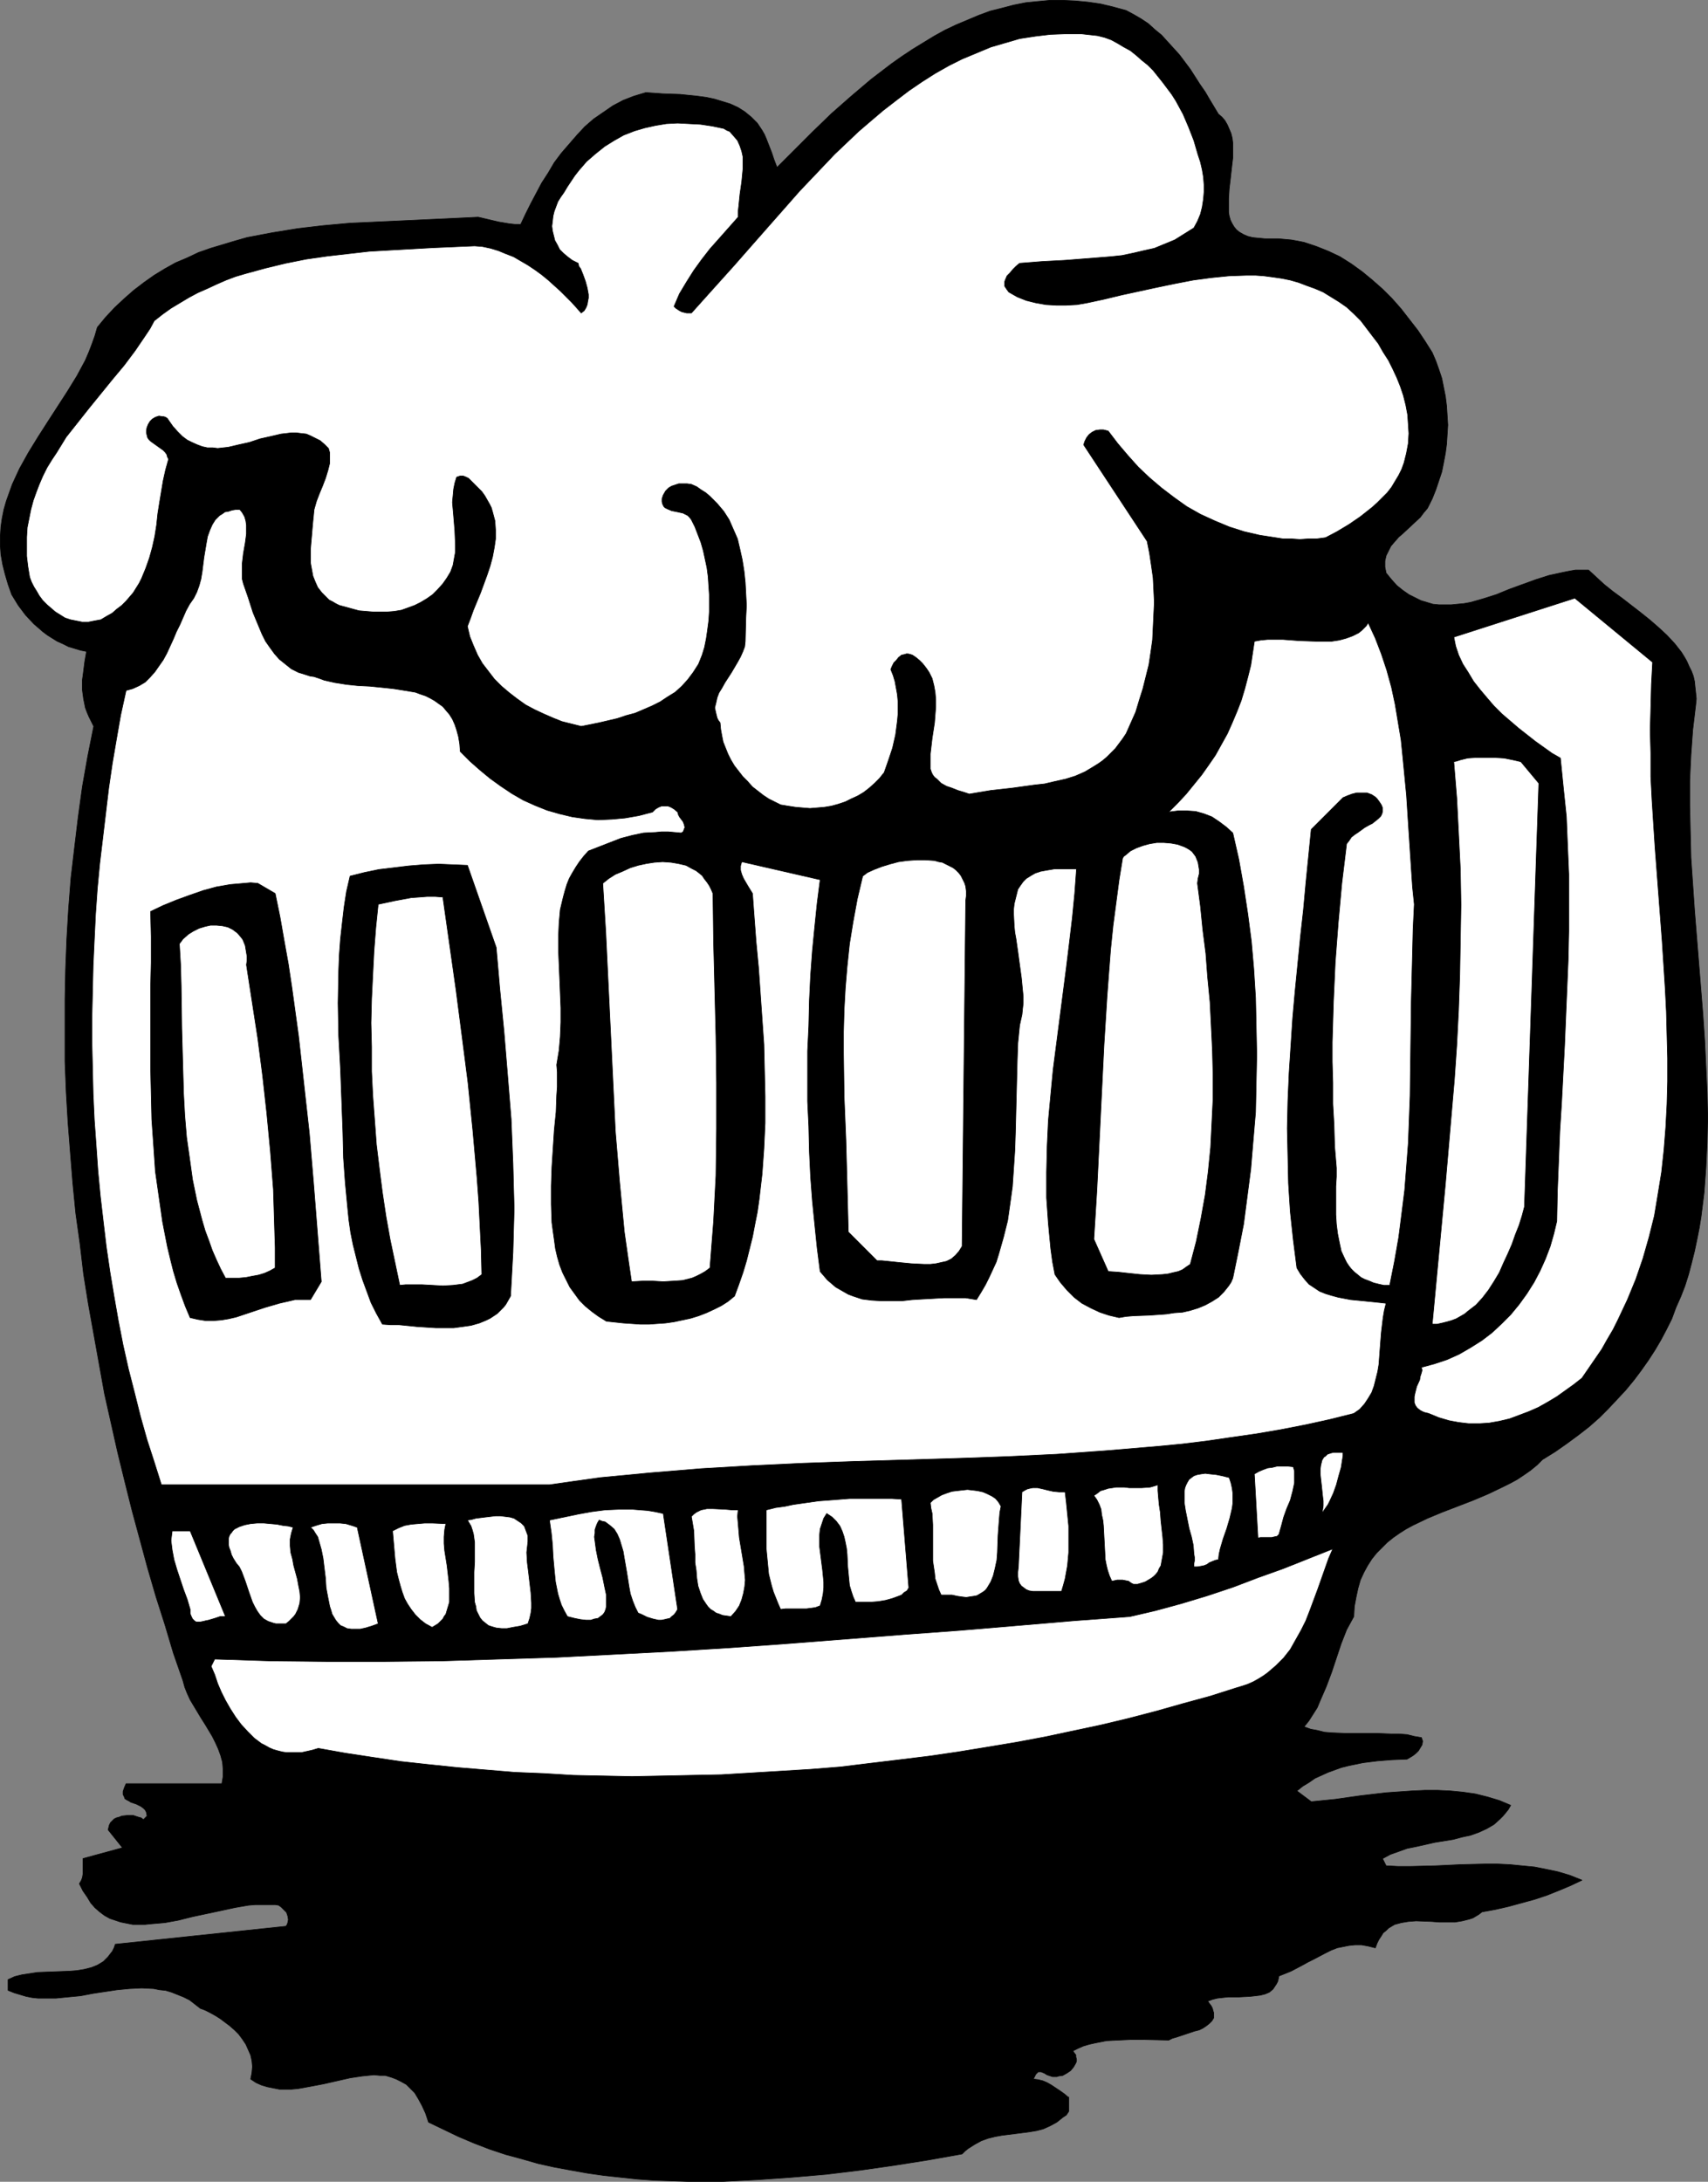 <?xml version="1.0" encoding="UTF-8" standalone="no"?>
<svg
   version="1.0"
   width="121.929mm"
   height="155.711mm"
   id="svg27"
   sodipodi:docname="Beer Mug 36.wmf"
   xmlns:inkscape="http://www.inkscape.org/namespaces/inkscape"
   xmlns:sodipodi="http://sodipodi.sourceforge.net/DTD/sodipodi-0.dtd"
   xmlns="http://www.w3.org/2000/svg"
   xmlns:svg="http://www.w3.org/2000/svg">
  <rect width="100%" height="100%" fill="#808080" stroke="none"/>
  <sodipodi:namedview
     id="namedview27"
     pagecolor="#ffffff"
     bordercolor="#000000"
     borderopacity="0.25"
     inkscape:showpageshadow="2"
     inkscape:pageopacity="0.0"
     inkscape:pagecheckerboard="0"
     inkscape:deskcolor="#d1d1d1"
     inkscape:document-units="mm" />
  <defs
     id="defs1">
    <pattern
       id="WMFhbasepattern"
       patternUnits="userSpaceOnUse"
       width="6"
       height="6"
       x="0"
       y="0" />
  </defs>
  <path
     style="fill:#000000;fill-opacity:1;fill-rule:evenodd;stroke:#000000;stroke-width:0.162px;stroke-linecap:round;stroke-linejoin:round;stroke-miterlimit:4;stroke-dasharray:none;stroke-opacity:1"
     d="m 328.741,30.783 0.97,0.808 0.808,0.97 0.646,1.131 0.485,1.131 0.485,1.131 0.323,1.293 0.162,1.293 v 1.293 2.747 l -0.323,2.747 -0.323,2.909 -0.323,2.747 -0.162,2.585 v 2.424 1.293 l 0.162,0.97 0.323,1.131 0.485,0.97 0.485,0.808 0.646,0.808 0.808,0.646 1.131,0.646 1.131,0.485 1.293,0.323 1.616,0.162 1.777,0.162 h 1.777 1.777 l 1.777,0.162 1.777,0.162 1.777,0.323 1.616,0.323 3.393,1.131 3.232,1.293 3.07,1.454 3.07,1.939 2.909,2.101 2.747,2.262 2.747,2.424 2.585,2.585 2.424,2.747 2.262,2.909 2.262,2.909 1.939,2.909 1.939,3.07 0.969,2.262 0.808,2.262 0.808,2.424 0.485,2.424 0.485,2.424 0.323,2.585 0.162,2.585 0.162,2.585 -0.162,2.585 -0.162,2.585 -0.323,2.424 -0.485,2.585 -0.485,2.424 -0.808,2.424 -0.808,2.424 -0.969,2.424 -0.646,1.293 -0.646,1.293 -0.97,1.131 -0.97,1.293 -2.262,2.101 -2.424,2.262 -1.131,0.97 -1.131,1.293 -0.969,1.131 -0.646,1.293 -0.646,1.293 -0.323,1.454 v 1.616 l 0.162,0.808 0.162,0.808 1.454,1.778 1.454,1.616 1.616,1.293 1.616,1.131 1.616,0.808 1.616,0.808 1.616,0.485 1.616,0.485 1.616,0.162 h 1.616 1.777 l 1.616,-0.162 1.777,-0.162 1.777,-0.323 3.393,-0.97 3.555,-1.131 3.555,-1.454 7.11,-2.585 3.555,-1.131 3.716,-0.808 1.616,-0.323 1.777,-0.323 h 1.939 1.616 l 2.101,1.939 2.101,1.939 2.424,1.939 2.424,1.778 5.009,3.878 2.424,1.939 2.424,2.101 2.262,2.101 2.101,2.262 1.777,2.262 0.808,1.293 0.646,1.131 0.646,1.454 0.646,1.293 0.485,1.293 0.323,1.454 0.162,1.616 0.162,1.454 0.162,1.616 -0.162,1.616 -0.808,6.787 -0.485,6.787 -0.323,6.787 v 6.948 l 0.162,6.948 0.162,6.948 0.485,7.11 0.485,7.11 1.131,14.058 1.131,14.058 0.485,7.11 0.323,6.948 0.323,6.948 0.162,6.787 -0.162,6.787 -0.323,6.787 -0.485,6.625 -0.808,6.464 -0.485,3.07 -0.646,3.232 -0.646,3.07 -0.808,3.232 -0.808,3.07 -0.97,3.07 -1.131,2.909 -1.293,2.909 -1.131,3.07 -1.454,2.909 -1.454,2.747 -1.616,2.747 -1.777,2.747 -1.939,2.747 -1.939,2.585 -2.262,2.747 -2.262,2.424 -2.424,2.585 -2.424,2.424 -2.747,2.424 -2.908,2.262 -3.07,2.262 -3.232,2.262 -3.393,2.101 -1.454,1.454 -1.777,1.454 -1.616,1.131 -1.939,1.293 -1.777,0.97 -1.939,0.97 -4.04,1.939 -4.201,1.778 -4.201,1.616 -4.201,1.616 -3.878,1.616 -4.04,1.939 -1.777,0.97 -1.777,1.131 -1.616,1.131 -1.616,1.293 -1.454,1.454 -1.454,1.454 -1.293,1.616 -1.131,1.778 -0.97,1.778 -0.97,2.101 -0.646,2.262 -0.485,2.262 -0.485,2.585 -0.162,2.747 -0.97,1.778 -0.97,1.778 -1.454,3.717 -2.585,7.756 -1.454,3.878 -1.616,3.717 -0.808,1.939 -1.131,1.778 -1.131,1.778 -1.293,1.616 1.777,0.646 1.777,0.323 1.939,0.485 1.939,0.162 3.878,0.162 h 8.402 l 4.04,0.162 h 1.939 l 2.101,0.162 1.939,0.485 1.939,0.323 0.162,0.485 0.162,0.485 -0.162,0.97 -0.485,0.808 -0.485,0.808 -0.646,0.646 -0.808,0.646 -0.808,0.485 -0.808,0.485 -4.04,0.162 -4.04,0.323 -3.878,0.485 -3.878,0.808 -1.939,0.485 -1.777,0.646 -1.777,0.646 -1.777,0.808 -1.777,0.808 -1.616,1.131 -1.616,0.97 -1.616,1.293 3.878,2.909 3.232,-0.323 3.232,-0.323 6.786,-0.97 6.948,-0.808 6.948,-0.485 3.555,-0.162 h 3.393 l 3.393,0.162 3.393,0.323 3.393,0.485 3.232,0.808 3.232,0.97 3.07,1.293 -0.646,1.131 -0.646,0.808 -0.808,0.97 -0.808,0.808 -1.616,1.454 -1.939,1.131 -2.101,0.97 -2.262,0.808 -2.262,0.485 -2.424,0.646 -5.009,0.808 -5.009,1.131 -2.424,0.485 -2.262,0.808 -2.262,0.808 -2.101,1.131 0.97,1.939 3.232,0.162 h 3.393 l 6.625,-0.162 6.786,-0.323 6.625,-0.162 h 3.393 l 3.393,0.162 3.232,0.323 3.393,0.323 3.232,0.646 3.07,0.646 3.232,0.97 3.232,1.293 -3.07,1.454 -3.07,1.293 -3.232,1.293 -3.393,1.131 -3.555,0.97 -3.555,0.97 -3.555,0.808 -3.555,0.646 -0.808,0.646 -0.808,0.485 -0.808,0.485 -0.97,0.323 -1.939,0.485 -1.939,0.323 h -2.101 -2.101 l -2.101,-0.162 -4.201,-0.162 -2.101,0.162 -1.939,0.323 -1.777,0.485 -0.808,0.485 -0.808,0.485 -0.646,0.646 -0.808,0.646 -0.485,0.808 -0.646,0.97 -0.485,0.97 -0.485,1.293 -1.939,-0.485 -1.777,-0.323 h -1.777 l -1.616,0.162 -1.616,0.323 -1.616,0.323 -1.616,0.646 -1.616,0.808 -3.07,1.616 -1.616,0.808 -1.454,0.808 -3.07,1.616 -1.616,0.646 -1.616,0.646 -0.162,0.808 -0.162,0.646 -0.323,0.646 -0.323,0.485 -0.646,0.97 -0.97,0.808 -1.131,0.485 -1.293,0.323 -1.293,0.162 -1.454,0.162 -3.07,0.162 h -2.908 l -1.454,0.162 -1.454,0.162 -1.293,0.323 -1.293,0.485 0.485,0.646 0.485,0.646 0.323,0.646 0.162,0.646 0.162,0.485 v 0.485 0.97 l -0.485,0.808 -0.646,0.646 -0.808,0.646 -0.97,0.646 -0.97,0.485 -1.293,0.323 -2.424,0.808 -2.424,0.808 -1.131,0.323 -0.97,0.485 -6.786,-0.162 h -3.393 l -3.393,0.162 -3.232,0.162 -3.232,0.646 -1.454,0.323 -1.616,0.485 -1.454,0.646 -1.293,0.646 0.323,0.485 0.485,0.646 v 0.485 l 0.162,0.646 v 0.485 l -0.162,0.485 -0.646,1.131 -0.808,0.97 -0.97,0.646 -1.131,0.646 -1.131,0.162 -0.485,0.162 h -0.646 -0.485 l -0.485,-0.162 -0.969,-0.323 -0.808,-0.485 -0.808,-0.323 h -0.485 -0.323 l -0.323,0.323 -0.323,0.323 -0.323,0.646 -0.323,0.646 1.293,0.162 1.293,0.323 1.131,0.485 1.131,0.646 2.424,1.616 1.131,0.808 1.131,0.97 v -0.162 3.878 l -0.646,0.97 -0.969,0.646 -1.616,1.293 -1.777,0.97 -1.777,0.808 -1.777,0.485 -1.939,0.323 -3.716,0.485 -3.878,0.485 -1.777,0.323 -1.939,0.485 -1.777,0.646 -1.777,0.97 -1.777,1.131 -0.808,0.646 -0.808,0.808 -9.049,1.616 -9.21,1.454 -9.049,1.293 -9.372,1.131 -9.372,0.808 -9.21,0.646 -9.372,0.485 h -4.686 -4.524 l -4.524,-0.162 -4.686,-0.162 -4.524,-0.323 -4.524,-0.485 -4.524,-0.485 -4.524,-0.646 -4.524,-0.808 -4.363,-0.808 -4.363,-0.97 -4.524,-1.293 -4.201,-1.131 -4.363,-1.454 -4.201,-1.616 -4.201,-1.778 -4.04,-1.939 -4.04,-1.939 -0.808,-2.424 -0.969,-2.101 -0.97,-1.778 -0.97,-1.616 -1.131,-1.131 -1.131,-1.131 -1.454,-0.808 -1.293,-0.646 -1.293,-0.485 -1.616,-0.485 h -1.454 l -1.616,-0.162 -1.616,0.162 -1.616,0.162 -3.232,0.485 -3.555,0.808 -3.555,0.808 -3.393,0.646 -3.555,0.646 -1.777,0.162 h -1.616 -1.616 l -1.616,-0.323 -1.616,-0.323 -1.616,-0.485 -1.454,-0.646 -1.454,-0.97 0.323,-1.616 0.162,-1.778 -0.162,-1.616 -0.323,-1.454 -0.646,-1.454 -0.646,-1.454 -0.969,-1.454 -0.969,-1.293 -1.131,-1.131 -1.293,-1.131 -1.293,-0.97 -1.293,-0.97 -1.293,-0.808 -1.454,-0.808 -1.293,-0.646 -1.293,-0.485 -1.454,-1.131 -1.454,-1.131 -1.616,-0.808 -1.616,-0.646 -1.616,-0.646 -1.616,-0.485 -1.616,-0.162 -1.616,-0.323 -3.232,-0.162 -3.232,0.162 -3.393,0.323 -3.232,0.485 -3.232,0.485 -3.393,0.646 -3.393,0.323 -3.232,0.323 h -3.232 -1.616 L 8.645,538.826 7.029,538.502 5.413,538.018 3.797,537.533 2.181,536.886 v 0 -2.909 l 1.777,-0.808 1.939,-0.485 2.101,-0.323 2.101,-0.323 4.201,-0.162 4.363,-0.162 2.101,-0.162 1.939,-0.323 1.939,-0.485 1.616,-0.646 1.616,-0.97 0.646,-0.646 0.646,-0.646 0.485,-0.646 0.646,-0.808 0.485,-0.97 0.323,-0.97 46.051,-4.848 0.323,-0.485 0.162,-0.485 0.162,-0.808 -0.162,-0.97 -0.323,-0.97 -0.646,-0.646 -0.808,-0.808 -0.646,-0.485 -0.969,-0.162 H 72.47 70.693 68.915 l -1.939,0.162 -3.716,0.646 -3.716,0.808 -7.594,1.616 -3.878,0.97 -3.555,0.646 -3.716,0.323 -1.616,0.162 h -1.777 -1.616 l -1.616,-0.323 -1.616,-0.323 -1.454,-0.485 -1.454,-0.485 -1.454,-0.808 -1.293,-0.97 -1.293,-1.131 -1.131,-1.293 -0.969,-1.616 -1.131,-1.616 -0.969,-1.939 0.485,-0.808 0.323,-0.808 0.162,-0.97 v -0.808 -0.97 -1.616 -0.808 l 10.664,-2.909 -3.878,-4.848 0.162,-0.646 0.162,-0.646 0.323,-0.646 0.485,-0.485 0.485,-0.485 0.646,-0.323 0.646,-0.162 0.808,-0.323 1.454,-0.162 h 1.616 l 1.454,0.485 0.646,0.162 0.646,0.485 0.969,-0.97 -0.162,-0.97 -0.323,-0.646 -0.485,-0.485 -0.646,-0.485 -1.293,-0.646 -1.454,-0.485 -0.485,-0.323 -0.646,-0.323 -0.485,-0.323 -0.162,-0.485 -0.323,-0.646 v -0.808 l 0.323,-0.97 0.485,-1.131 h 25.853 l 0.323,-1.939 v -1.939 l -0.162,-1.939 -0.485,-1.778 -0.646,-1.778 -0.808,-1.778 -0.808,-1.616 -0.969,-1.616 -0.969,-1.616 -1.131,-1.778 -1.939,-3.232 -0.969,-1.616 -0.808,-1.778 -0.646,-1.616 -0.485,-1.778 -2.585,-7.433 -2.262,-7.595 -2.424,-7.595 -2.262,-7.756 -2.101,-7.756 -2.101,-7.756 -1.939,-7.756 -1.939,-7.918 -1.777,-7.918 -1.777,-7.918 -1.454,-8.08 -1.454,-8.08 -1.454,-8.08 -1.293,-8.08 -0.969,-8.241 -1.131,-8.08 -0.808,-8.241 -0.646,-8.08 -0.646,-8.241 -0.485,-8.241 -0.323,-8.241 v -8.241 -8.241 l 0.162,-8.241 0.323,-8.241 0.485,-8.241 0.646,-8.241 0.969,-8.241 0.969,-8.08 1.131,-8.241 1.454,-8.241 1.616,-8.08 -0.646,-1.293 -0.646,-1.293 -0.485,-1.131 -0.485,-1.293 -0.485,-2.424 -0.323,-2.424 v -2.585 l 0.323,-2.424 0.323,-2.585 0.485,-2.747 -1.616,-0.323 -1.616,-0.485 -1.616,-0.485 -1.616,-0.808 -1.454,-0.646 -1.293,-0.808 -1.293,-0.808 -1.293,-0.97 -1.293,-1.131 -1.131,-0.97 -2.262,-2.424 -1.939,-2.585 -1.777,-2.909 -0.969,-2.747 -0.808,-2.747 -0.646,-2.585 -0.485,-2.747 -0.162,-2.424 v -2.424 l 0.162,-2.585 0.323,-2.262 0.485,-2.424 0.646,-2.262 0.808,-2.262 0.808,-2.262 0.969,-2.101 0.969,-2.101 2.424,-4.363 2.585,-4.201 2.585,-4.04 5.332,-8.241 2.585,-4.201 2.262,-4.201 0.969,-2.262 0.808,-2.101 0.808,-2.262 0.646,-2.262 2.262,-2.747 2.424,-2.585 2.585,-2.424 2.585,-2.262 2.747,-2.101 2.747,-1.939 2.908,-1.778 2.908,-1.616 3.07,-1.293 3.07,-1.454 3.232,-1.131 3.232,-0.97 3.232,-0.97 3.393,-0.97 3.393,-0.646 3.393,-0.646 6.948,-1.131 6.948,-0.808 7.11,-0.646 7.11,-0.323 6.948,-0.323 3.555,-0.162 3.393,-0.162 6.948,-0.323 6.625,-0.323 2.747,0.646 2.747,0.646 2.908,0.485 1.454,0.162 h 1.616 l 1.293,-2.747 1.454,-2.909 1.454,-2.747 1.454,-2.747 1.777,-2.747 1.616,-2.747 1.939,-2.585 2.101,-2.424 2.101,-2.424 2.101,-2.262 2.424,-2.101 2.585,-1.778 2.585,-1.778 2.747,-1.454 2.908,-1.131 3.232,-0.97 4.524,0.323 4.686,0.162 4.686,0.485 2.424,0.323 2.262,0.485 2.101,0.646 2.101,0.646 2.101,0.97 1.777,1.131 1.777,1.454 1.616,1.616 0.646,0.97 0.646,0.97 0.646,1.131 0.485,1.131 1.454,3.717 0.646,1.939 0.808,2.101 4.847,-4.848 4.847,-4.848 5.009,-4.848 5.332,-4.686 5.332,-4.525 5.494,-4.201 2.747,-1.939 2.908,-1.939 2.909,-1.778 2.908,-1.778 2.909,-1.616 3.07,-1.454 3.07,-1.293 3.07,-1.293 3.07,-1.131 3.232,-0.808 3.07,-0.808 3.232,-0.646 3.232,-0.323 3.393,-0.323 h 3.393 l 3.393,0.162 3.393,0.323 3.393,0.485 3.393,0.808 3.555,0.97 2.101,1.131 1.939,1.131 1.939,1.293 1.777,1.616 1.777,1.454 1.616,1.778 1.616,1.778 1.616,1.778 2.908,3.878 2.585,4.04 1.454,2.101 1.131,1.939 z"
     id="path1" />
  <path
     style="fill:#ffffff;fill-opacity:1;fill-rule:evenodd;stroke:#000000;stroke-width:0.162px;stroke-linecap:round;stroke-linejoin:round;stroke-miterlimit:4;stroke-dasharray:none;stroke-opacity:1"
     d="m 319.207,30.783 1.454,3.393 1.454,3.717 1.131,3.878 0.646,1.939 0.485,2.101 0.323,1.939 0.162,2.101 v 1.939 l -0.162,1.939 -0.323,2.101 -0.485,1.939 -0.808,1.939 -0.97,1.778 -2.585,1.616 -2.585,1.616 -2.747,1.131 -2.747,1.131 -2.908,0.646 -2.747,0.646 -3.07,0.646 -3.07,0.323 -6.14,0.485 -6.14,0.485 -6.14,0.323 -6.14,0.485 -0.97,0.808 -0.808,0.808 -0.808,0.97 -0.808,0.808 -0.485,1.131 -0.162,0.485 v 0.485 0.646 l 0.323,0.485 0.323,0.485 0.485,0.646 2.262,1.293 2.424,0.97 2.585,0.646 2.747,0.485 2.747,0.162 h 2.747 l 2.909,-0.162 2.747,-0.485 4.524,-0.97 4.686,-1.131 9.695,-2.101 4.686,-0.97 5.009,-0.97 4.847,-0.646 4.847,-0.485 4.686,-0.162 h 2.424 l 2.262,0.162 2.424,0.323 2.262,0.323 2.424,0.485 2.262,0.646 2.101,0.808 2.262,0.808 2.262,0.97 2.101,1.293 2.101,1.293 2.101,1.454 1.939,1.778 1.939,1.939 3.07,4.04 1.616,2.101 1.293,2.262 1.454,2.262 1.131,2.262 1.131,2.424 0.969,2.424 0.808,2.424 0.646,2.585 0.485,2.585 0.162,2.424 0.162,2.585 -0.162,2.747 -0.485,2.585 -0.646,2.585 -0.646,1.778 -0.808,1.616 -0.97,1.616 -0.97,1.616 -1.131,1.454 -1.454,1.454 -1.293,1.293 -1.454,1.293 -3.07,2.424 -3.07,2.101 -3.232,1.939 -3.07,1.616 -2.424,0.323 h -2.262 l -2.262,0.162 -2.262,-0.162 h -2.262 l -2.101,-0.323 -2.101,-0.323 -2.101,-0.323 -4.201,-0.97 -4.04,-1.293 -3.878,-1.616 -3.878,-1.778 -3.716,-2.101 -3.393,-2.424 -3.393,-2.585 -3.232,-2.747 -3.07,-2.909 -2.747,-3.07 -2.747,-3.232 -2.585,-3.393 -1.293,-0.323 h -0.97 l -1.131,0.162 -0.97,0.485 -0.808,0.646 -0.646,0.808 -0.485,0.97 -0.323,0.97 17.128,26.016 0.646,3.232 0.485,3.232 0.485,3.393 0.162,3.232 0.162,3.393 -0.162,3.393 -0.162,3.393 -0.162,3.393 -0.485,3.393 -0.485,3.232 -0.808,3.232 -0.808,3.232 -0.969,3.07 -0.97,3.232 -1.293,2.909 -1.293,2.909 -0.97,1.454 -0.97,1.293 -0.97,1.293 -1.131,1.131 -1.131,1.131 -1.131,0.97 -1.131,0.808 -1.293,0.808 -2.424,1.454 -2.585,1.131 -2.585,0.808 -2.908,0.646 -2.747,0.646 -2.908,0.323 -5.817,0.808 -5.817,0.646 -2.908,0.485 -2.909,0.485 -1.454,-0.485 -1.616,-0.485 -1.616,-0.646 -1.454,-0.485 -1.454,-0.808 -1.131,-1.131 -0.646,-0.485 -0.485,-0.646 -0.323,-0.646 -0.323,-0.97 v -1.939 -2.101 l 0.485,-4.201 0.646,-4.201 0.162,-2.101 0.162,-2.101 v -2.101 l -0.162,-1.939 -0.323,-1.778 -0.485,-1.939 -0.808,-1.616 -0.646,-0.97 -0.485,-0.646 -0.646,-0.808 -0.808,-0.808 -0.97,-0.808 -0.97,-0.646 -0.485,-0.162 -0.646,-0.162 h -0.485 l -0.485,0.162 -0.808,0.162 -0.808,0.646 -0.646,0.808 -0.646,0.646 -0.485,0.97 -0.323,0.808 0.646,1.616 0.485,1.616 0.323,1.778 0.323,1.778 0.162,1.778 v 1.778 1.778 l -0.162,1.778 -0.485,3.717 -0.808,3.555 -1.131,3.393 -1.131,3.232 -1.293,1.616 -1.293,1.293 -1.454,1.293 -1.454,1.131 -1.616,0.97 -1.777,0.808 -1.616,0.808 -1.939,0.646 -1.777,0.485 -1.939,0.323 -1.939,0.162 -1.939,0.162 -1.939,-0.162 -1.939,-0.162 -2.101,-0.323 -1.939,-0.323 -1.616,-0.808 -1.616,-0.808 -1.454,-0.97 -1.454,-1.131 -1.454,-1.131 -1.293,-1.454 -1.293,-1.293 -1.131,-1.454 -1.131,-1.454 -0.97,-1.616 -0.808,-1.616 -0.646,-1.616 -0.646,-1.616 -0.323,-1.616 -0.323,-1.778 -0.162,-1.778 -0.485,-0.646 -0.323,-0.646 -0.323,-1.293 -0.323,-1.454 0.323,-1.293 0.323,-1.454 0.485,-1.293 0.808,-1.293 0.808,-1.454 1.777,-2.747 1.616,-2.747 0.808,-1.454 0.646,-1.454 0.485,-1.293 0.162,-1.454 0.162,-6.464 0.162,-3.232 -0.323,-6.14 -0.323,-3.07 -0.485,-3.07 -0.646,-2.909 -0.646,-2.747 -1.131,-2.585 -1.131,-2.585 -1.454,-2.262 -1.777,-2.101 -0.97,-0.97 -0.97,-0.97 -1.131,-0.97 -1.293,-0.808 -1.131,-0.808 -1.454,-0.646 -1.131,-0.162 h -1.131 -1.131 l -0.97,0.323 -0.969,0.323 -0.808,0.485 -0.808,0.808 -0.646,1.131 -0.323,0.97 v 0.808 l 0.162,0.646 0.323,0.646 0.323,0.323 0.646,0.323 1.131,0.485 1.616,0.323 1.454,0.323 0.646,0.323 0.646,0.323 0.485,0.485 0.485,0.646 0.969,1.939 0.808,2.101 0.808,2.101 0.646,2.262 0.485,2.262 0.485,2.262 0.323,2.424 0.162,2.424 0.162,2.424 v 2.262 2.424 l -0.162,2.424 -0.323,2.424 -0.323,2.262 -0.485,2.424 -0.646,2.101 -0.97,2.424 -1.454,2.262 -1.454,1.939 -1.616,1.778 -1.777,1.616 -2.101,1.293 -1.939,1.293 -2.262,1.131 -2.262,0.97 -2.262,0.97 -2.424,0.646 -2.424,0.808 -4.847,1.131 -4.847,0.97 -2.585,-0.646 -2.585,-0.646 -2.424,-0.97 -2.585,-1.131 -2.424,-1.131 -2.424,-1.293 -2.262,-1.616 -2.101,-1.616 -2.101,-1.778 -1.939,-1.939 -1.616,-2.101 -1.616,-2.101 -1.293,-2.262 -1.131,-2.585 -0.97,-2.424 -0.646,-2.747 0.808,-2.101 0.808,-2.262 1.939,-4.686 1.777,-4.848 0.808,-2.424 0.646,-2.424 0.485,-2.585 0.323,-2.262 v -2.424 l -0.162,-2.424 -0.646,-2.424 -0.323,-1.131 -0.485,-0.97 -0.646,-1.131 -0.646,-1.131 -0.808,-1.131 -0.97,-0.97 -1.293,-1.293 -0.646,-0.646 -0.646,-0.646 -0.646,-0.323 -0.808,-0.323 h -0.808 l -0.97,0.323 -0.485,1.616 -0.323,1.616 -0.162,1.778 -0.162,1.778 0.323,3.717 0.323,3.878 0.162,3.878 v 1.939 l -0.323,1.778 -0.323,1.778 -0.646,1.778 -0.97,1.616 -1.131,1.616 -1.454,1.616 -1.293,1.293 -1.616,1.131 -1.616,0.97 -1.616,0.808 -1.777,0.646 -1.777,0.646 -1.939,0.323 -1.939,0.162 h -1.939 -1.777 l -1.939,-0.162 -1.939,-0.162 -1.777,-0.485 -1.777,-0.485 -1.777,-0.485 -0.969,-0.485 -0.808,-0.485 -0.969,-0.485 -0.646,-0.646 -1.293,-1.293 -1.131,-1.454 -0.646,-1.454 -0.646,-1.616 -0.323,-1.778 -0.323,-1.778 v -1.939 -1.778 l 0.323,-3.717 0.162,-1.939 0.162,-1.778 0.162,-1.616 0.162,-1.616 0.646,-2.262 0.808,-2.101 0.808,-1.939 0.808,-2.101 0.646,-2.101 0.485,-1.939 v -0.97 -0.97 -0.97 l -0.323,-1.131 -1.131,-1.131 -1.131,-0.97 -1.293,-0.646 -1.293,-0.646 -1.131,-0.485 -1.454,-0.162 -1.293,-0.162 h -1.293 l -1.293,0.162 -1.454,0.162 -2.747,0.646 -2.908,0.646 -2.908,0.97 -2.908,0.646 -2.747,0.646 -1.454,0.162 -1.454,0.162 -1.293,-0.162 h -1.454 l -1.454,-0.323 -1.293,-0.485 -1.454,-0.646 -1.293,-0.646 -1.293,-0.97 -1.293,-1.293 -1.293,-1.454 -1.131,-1.616 -0.323,-0.485 -0.485,-0.323 -0.485,-0.162 h -0.323 l -0.969,-0.162 -0.969,0.323 -0.808,0.485 -0.646,0.646 -0.485,0.808 -0.323,0.808 -0.162,0.808 v 0.646 l 0.162,0.646 0.162,0.646 0.323,0.485 0.485,0.485 1.131,0.808 1.131,0.808 1.131,0.808 0.485,0.485 0.485,0.646 0.162,0.646 0.323,0.646 -0.808,2.909 -0.646,2.909 -0.969,5.817 -0.485,3.07 -0.323,3.07 -0.485,3.07 -0.646,2.909 -0.808,2.909 -0.969,2.747 -1.131,2.747 -0.646,1.293 -0.808,1.293 -0.808,1.293 -0.969,1.131 -0.969,1.131 -1.131,1.131 -1.293,0.97 -1.293,1.131 -1.454,0.808 -1.616,0.97 -1.777,0.323 -1.616,0.323 h -1.616 l -1.616,-0.323 -1.616,-0.323 -1.454,-0.485 -1.293,-0.808 -1.293,-0.808 -1.131,-0.97 -1.131,-0.97 -1.131,-1.131 L 10.584,160.702 9.937,159.571 9.129,158.279 8.483,156.986 7.998,155.693 7.514,152.784 7.19,150.037 v -2.585 -2.585 l 0.162,-2.585 0.485,-2.424 0.485,-2.424 0.646,-2.424 0.808,-2.262 0.808,-2.101 0.969,-2.262 1.131,-2.262 1.293,-2.101 1.293,-1.939 2.585,-4.201 3.07,-3.878 3.07,-3.878 6.302,-7.756 3.232,-3.878 2.908,-3.878 2.747,-4.04 1.293,-1.939 1.131,-2.101 2.262,-1.778 2.262,-1.616 2.424,-1.454 2.424,-1.454 2.424,-1.293 2.585,-1.131 2.424,-1.131 2.585,-1.131 2.585,-0.97 2.747,-0.808 5.332,-1.454 5.332,-1.293 5.655,-1.131 5.655,-0.808 5.655,-0.646 5.655,-0.646 5.655,-0.323 5.817,-0.323 5.655,-0.323 11.311,-0.485 2.101,0.162 2.262,0.485 2.101,0.646 1.939,0.808 2.101,0.808 1.939,1.131 1.939,1.131 1.939,1.293 1.777,1.293 1.777,1.454 3.393,3.07 2.909,2.909 1.454,1.616 1.131,1.293 0.808,-0.646 0.485,-0.808 0.323,-0.808 0.162,-0.97 0.162,-0.808 V 79.422 l -0.323,-1.778 -0.485,-1.778 -0.646,-1.778 -0.646,-1.616 -0.485,-0.646 -0.162,-0.808 -1.616,-0.808 -1.293,-0.97 -1.131,-0.97 -0.969,-0.97 -0.646,-1.293 -0.646,-1.131 -0.323,-1.293 -0.323,-1.293 -0.162,-1.293 0.162,-1.293 0.162,-1.454 0.323,-1.293 0.485,-1.293 0.485,-1.293 0.808,-1.293 0.808,-1.131 0.97,-1.616 0.969,-1.454 0.97,-1.454 1.131,-1.454 2.101,-2.424 2.424,-2.101 2.424,-1.939 2.585,-1.616 2.585,-1.454 2.909,-1.131 2.747,-0.808 2.908,-0.646 2.909,-0.485 3.07,-0.162 3.07,0.162 3.07,0.162 3.232,0.485 3.07,0.646 0.808,0.485 0.808,0.323 1.131,1.293 0.97,1.131 0.646,1.454 0.485,1.454 0.323,1.454 v 1.778 1.616 l -0.323,3.393 -0.485,3.393 -0.162,1.616 -0.162,1.616 -0.162,1.454 v 1.454 l -5.009,5.656 -2.585,2.909 -2.262,2.909 -2.101,2.909 -1.939,3.07 -1.939,3.232 -1.454,3.393 0.485,0.485 0.485,0.323 0.485,0.323 0.646,0.323 1.293,0.323 h 1.293 l 5.655,-6.302 5.817,-6.464 5.817,-6.625 5.979,-6.787 5.979,-6.787 6.302,-6.625 3.07,-3.232 3.232,-3.07 3.232,-3.07 3.393,-2.909 3.232,-2.747 3.555,-2.747 3.393,-2.585 3.555,-2.424 3.555,-2.262 3.716,-2.101 3.555,-1.778 3.878,-1.616 3.878,-1.616 3.878,-1.131 3.878,-1.131 4.201,-0.646 4.04,-0.485 4.201,-0.162 h 4.201 l 4.363,0.485 1.939,0.485 1.777,0.646 1.777,0.97 1.616,0.97 1.777,0.97 1.616,1.293 1.454,1.293 1.616,1.293 1.454,1.454 1.293,1.616 1.293,1.616 2.424,3.232 1.131,1.778 z"
     id="path2" />
  <path
     style="fill:#ffffff;fill-opacity:1;fill-rule:evenodd;stroke:#000000;stroke-width:0.162px;stroke-linecap:round;stroke-linejoin:round;stroke-miterlimit:4;stroke-dasharray:none;stroke-opacity:1"
     d="m 65.684,157.471 1.293,3.717 1.293,4.04 1.616,3.878 0.808,1.939 0.969,1.939 1.131,1.616 1.293,1.778 1.293,1.454 1.616,1.293 1.616,1.293 1.939,0.97 2.101,0.646 0.969,0.323 1.131,0.162 1.454,0.485 1.293,0.485 2.908,0.646 3.07,0.485 3.07,0.323 3.232,0.162 3.232,0.323 3.07,0.323 3.07,0.485 2.908,0.485 1.293,0.485 1.454,0.485 1.293,0.646 1.131,0.646 1.131,0.808 1.131,0.808 0.808,0.97 0.97,1.131 0.808,1.293 0.646,1.454 0.485,1.454 0.485,1.778 0.323,1.939 0.162,2.101 2.585,2.585 2.747,2.424 2.747,2.262 2.909,2.101 2.908,1.939 3.07,1.778 3.232,1.454 3.232,1.293 3.393,0.97 3.393,0.808 3.393,0.485 3.555,0.323 3.716,-0.162 3.555,-0.323 3.716,-0.646 3.716,-0.97 0.808,-0.808 0.808,-0.485 0.808,-0.323 h 0.808 0.97 l 0.808,0.323 0.808,0.485 0.97,0.808 0.162,0.646 0.323,0.646 0.485,0.646 0.485,0.646 0.323,0.808 0.162,0.808 -0.162,0.323 -0.162,0.485 -0.162,0.323 -0.485,0.323 -1.777,-0.162 -1.777,-0.162 h -1.777 l -1.616,0.162 -3.232,0.162 -3.07,0.646 -3.07,0.808 -2.909,1.131 -2.908,1.131 -2.909,1.131 -1.293,1.454 -1.131,1.454 -0.97,1.454 -0.97,1.616 -0.808,1.454 -0.646,1.616 -0.485,1.616 -0.485,1.778 -0.808,3.393 -0.323,3.555 -0.162,3.717 v 3.717 l 0.323,7.595 0.323,7.918 v 3.878 l -0.162,3.878 -0.323,3.717 -0.646,3.878 0.162,1.939 v 1.939 2.101 l -0.162,2.262 -0.162,4.525 -0.485,4.848 -0.323,5.009 -0.323,5.009 -0.162,5.009 v 5.009 l 0.162,4.848 0.323,2.424 0.323,2.262 0.323,2.424 0.485,2.101 0.646,2.262 0.808,2.101 0.97,1.939 0.97,1.939 1.293,1.778 1.293,1.778 1.616,1.616 1.777,1.454 1.777,1.293 2.101,1.293 4.524,0.485 4.686,0.323 h 2.262 l 2.262,-0.162 2.262,-0.162 2.262,-0.323 2.262,-0.485 2.262,-0.485 2.101,-0.646 2.101,-0.808 2.101,-0.97 1.939,-0.97 1.777,-1.131 1.777,-1.454 1.131,-3.07 1.131,-3.232 0.97,-3.232 0.808,-3.232 0.808,-3.232 0.646,-3.393 0.646,-3.232 0.485,-3.393 0.808,-6.948 0.485,-6.787 0.323,-6.948 v -7.11 l -0.162,-7.11 -0.162,-6.948 -0.485,-6.948 -0.485,-6.948 -0.485,-6.948 -0.646,-6.787 -0.485,-6.464 -0.485,-6.625 -1.293,-2.101 -1.131,-1.939 -0.485,-1.131 -0.323,-1.131 v -1.131 l 0.323,-1.131 21.167,4.848 -0.808,6.302 -0.646,6.302 -0.646,6.625 -0.485,6.625 -0.323,6.787 -0.162,6.787 -0.323,6.787 v 6.787 6.787 l 0.323,6.787 0.162,6.787 0.323,6.787 0.485,6.464 0.646,6.464 0.646,6.302 0.808,6.302 0.97,1.131 0.97,1.131 1.131,0.97 1.131,0.97 1.131,0.646 1.131,0.646 1.131,0.646 1.293,0.485 2.424,0.808 2.585,0.323 2.747,0.162 h 2.585 2.747 l 2.908,-0.323 2.747,-0.162 5.817,-0.323 h 2.909 2.908 l 2.909,0.485 1.293,-2.101 1.131,-1.939 0.97,-1.939 0.97,-2.101 0.97,-2.101 0.646,-2.101 1.293,-4.525 1.131,-4.525 0.646,-4.525 0.646,-4.686 0.323,-4.848 0.323,-4.848 0.162,-4.848 0.485,-19.391 0.162,-4.686 0.485,-4.848 0.323,-1.454 0.323,-1.454 0.162,-1.616 0.162,-1.454 v -1.778 l -0.162,-1.616 -0.323,-3.393 -0.97,-7.11 -0.485,-3.393 -0.323,-1.778 -0.162,-1.616 -0.162,-3.232 v -1.454 l 0.162,-1.454 0.323,-1.293 0.323,-1.293 0.323,-1.293 0.646,-0.97 0.808,-1.131 0.808,-0.808 1.293,-0.808 1.131,-0.646 1.454,-0.485 1.777,-0.323 1.939,-0.323 h 2.101 3.878 l -0.485,6.625 -0.646,6.625 -0.808,6.787 -0.808,6.625 -1.777,13.735 -1.777,13.735 -0.646,6.787 -0.646,6.948 -0.323,6.948 -0.162,6.948 v 6.948 l 0.485,6.948 0.646,6.787 0.485,3.555 0.646,3.393 1.454,2.101 1.777,2.101 1.939,1.939 2.101,1.616 2.424,1.293 2.424,1.131 2.424,0.808 2.747,0.646 1.939,-0.323 1.939,-0.162 4.363,-0.162 4.524,-0.323 2.101,-0.323 2.262,-0.162 2.101,-0.485 2.101,-0.646 1.939,-0.808 1.777,-0.97 1.777,-1.131 1.454,-1.454 0.646,-0.808 0.646,-0.808 0.646,-0.97 0.485,-1.131 1.454,-7.11 1.454,-7.433 0.969,-7.433 0.97,-7.433 0.646,-7.756 0.646,-7.595 0.162,-7.756 0.162,-7.756 -0.162,-7.756 -0.162,-7.595 -0.485,-7.756 -0.646,-7.433 -0.97,-7.433 -1.131,-7.433 -1.293,-7.272 -1.616,-7.11 -1.777,-1.616 -1.939,-1.454 -1.939,-1.293 -2.101,-0.808 -2.262,-0.646 -2.424,-0.162 h -2.262 l -2.585,0.323 2.424,-2.424 2.262,-2.424 2.101,-2.585 2.101,-2.585 1.939,-2.747 1.777,-2.585 1.616,-2.909 1.616,-2.909 1.293,-2.909 1.293,-3.07 1.131,-2.909 0.97,-3.232 0.808,-3.07 0.808,-3.232 0.485,-3.232 0.485,-3.232 1.777,-0.323 1.777,-0.162 h 2.101 2.101 l 4.363,0.323 4.524,0.162 h 2.101 2.101 l 2.101,-0.323 1.777,-0.485 1.777,-0.646 1.616,-0.808 0.808,-0.646 1.293,-1.293 0.485,-0.808 0.97,2.101 0.97,2.101 1.616,4.201 1.454,4.363 1.293,4.686 0.97,4.525 0.808,4.848 0.808,4.848 0.485,4.848 0.969,10.019 0.646,10.019 0.646,9.857 0.323,4.848 0.485,4.686 -0.323,6.625 -0.162,6.625 -0.323,12.927 -0.162,12.766 -0.162,12.766 -0.485,12.766 -0.485,6.302 -0.485,6.302 -0.808,6.464 -0.808,6.302 -1.131,6.464 -1.293,6.464 h -1.616 l -1.454,-0.323 -1.293,-0.323 -1.131,-0.485 -1.293,-0.485 -0.97,-0.485 -0.97,-0.808 -0.808,-0.646 -0.808,-0.808 -0.646,-0.808 -0.646,-0.97 -0.485,-0.97 -0.97,-2.101 -0.485,-2.262 -0.485,-2.424 -0.323,-2.585 -0.162,-2.585 v -2.585 -5.009 l 0.162,-2.585 v -2.424 l -0.485,-5.817 -0.162,-5.817 -0.323,-5.656 v -5.656 l -0.162,-5.656 v -5.332 l 0.323,-10.827 0.485,-10.665 0.808,-10.665 0.97,-10.665 1.293,-10.665 0.646,-0.808 0.646,-0.97 0.808,-0.646 0.97,-0.646 1.777,-1.293 1.131,-0.646 0.97,-0.485 0.808,-0.646 0.808,-0.646 0.646,-0.646 0.323,-0.646 0.162,-0.646 v -0.97 l -0.323,-0.808 -0.323,-0.485 -0.323,-0.485 -0.485,-0.646 -0.485,-0.485 -0.485,-0.323 -0.485,-0.323 -1.293,-0.485 h -1.454 -1.293 l -1.293,0.323 -1.293,0.485 -1.131,0.485 -8.564,8.564 -1.454,14.543 -0.646,7.11 -0.808,7.272 -1.454,14.705 -0.646,7.272 -0.485,7.433 -0.485,7.433 -0.323,7.433 -0.162,7.433 0.162,7.433 0.162,7.433 0.485,7.595 0.808,7.595 0.97,7.595 0.97,1.616 1.131,1.454 1.131,1.293 1.454,0.97 1.454,0.97 1.616,0.646 1.616,0.485 1.777,0.485 3.393,0.646 3.393,0.323 1.616,0.162 1.616,0.162 1.454,0.162 1.454,0.162 -0.485,1.939 -0.323,1.939 -0.485,4.04 -0.162,2.101 -0.162,2.101 -0.323,4.363 -0.323,1.939 -0.485,1.939 -0.485,1.939 -0.646,1.778 -0.97,1.616 -0.97,1.454 -1.293,1.454 -1.616,1.131 -6.463,1.616 -6.625,1.454 -6.625,1.293 -6.625,1.131 -6.786,0.97 -6.625,0.97 -6.625,0.808 -6.786,0.646 -13.411,1.131 -13.573,0.97 -13.573,0.646 -13.735,0.485 -27.308,0.808 -13.735,0.485 -13.735,0.646 -13.735,0.808 -13.735,1.131 -6.786,0.646 -6.786,0.646 -6.948,0.97 -6.786,0.97 H 43.547 l -1.939,-6.14 -1.939,-5.979 -1.777,-6.302 -1.616,-6.464 -1.616,-6.302 -1.454,-6.464 -1.293,-6.625 -1.131,-6.464 -1.131,-6.787 -0.969,-6.625 -0.808,-6.787 -0.808,-6.948 -0.646,-6.787 -0.485,-6.948 -0.485,-6.787 -0.323,-6.948 -0.162,-6.948 -0.162,-6.948 v -6.948 l 0.162,-6.948 0.162,-6.948 0.323,-6.948 0.323,-6.787 0.485,-6.948 0.646,-6.787 0.808,-6.787 0.808,-6.787 0.808,-6.787 0.969,-6.625 1.131,-6.625 1.131,-6.464 1.454,-6.625 1.777,-0.485 1.777,-0.808 1.616,-0.97 1.293,-1.293 1.293,-1.454 1.131,-1.616 1.131,-1.616 0.969,-1.778 1.777,-3.878 0.808,-1.939 0.969,-1.939 1.616,-3.717 0.969,-1.778 1.131,-1.616 0.808,-1.616 0.646,-1.778 0.485,-1.778 0.323,-1.939 0.485,-3.878 0.646,-3.878 0.323,-1.778 0.646,-1.778 0.646,-1.454 0.808,-1.293 0.646,-0.646 0.485,-0.485 0.808,-0.485 0.646,-0.485 0.969,-0.162 0.969,-0.323 0.969,-0.162 h 1.131 l 0.646,0.808 0.646,1.131 0.323,1.131 0.162,1.131 v 2.424 l -0.323,2.424 -0.485,2.747 -0.323,2.747 v 1.293 1.454 1.454 z"
     id="path3" />
  <path
     style="fill:#ffffff;fill-opacity:1;fill-rule:evenodd;stroke:#000000;stroke-width:0.162px;stroke-linecap:round;stroke-linejoin:round;stroke-miterlimit:4;stroke-dasharray:none;stroke-opacity:1"
     d="m 445.888,178.639 -0.323,5.979 -0.162,6.302 -0.162,6.14 0.162,6.14 v 6.302 l 0.323,6.302 0.808,12.604 0.97,12.766 0.97,12.766 0.808,12.604 0.323,6.302 0.162,6.302 0.162,6.302 v 6.302 l -0.162,6.14 -0.323,6.14 -0.485,6.14 -0.646,5.979 -0.97,5.979 -0.969,5.817 -1.454,5.817 -1.616,5.656 -1.939,5.656 -2.262,5.494 -1.293,2.747 -1.293,2.747 -1.293,2.585 -1.616,2.747 -1.454,2.585 -1.777,2.585 -1.777,2.585 -1.777,2.585 -2.262,1.778 -2.262,1.616 -2.262,1.616 -2.424,1.454 -2.585,1.454 -2.585,1.131 -2.585,0.97 -2.585,0.97 -2.747,0.646 -2.747,0.485 -2.585,0.162 h -2.909 l -2.747,-0.323 -2.585,-0.485 -2.747,-0.808 -2.747,-1.131 -0.646,-0.162 -0.646,-0.162 -0.97,-0.485 -0.808,-0.646 -0.485,-0.646 -0.323,-0.808 v -0.808 -0.808 l 0.162,-0.808 0.485,-1.939 0.808,-1.778 0.162,-0.97 0.323,-0.97 0.162,-0.646 -0.162,-0.808 3.555,-0.97 3.393,-1.131 3.232,-1.454 3.07,-1.778 3.07,-1.939 2.747,-2.101 2.585,-2.424 2.424,-2.424 2.262,-2.747 2.101,-2.909 1.939,-3.07 1.616,-3.07 1.454,-3.232 1.293,-3.393 0.969,-3.393 0.808,-3.393 0.162,-8.08 0.323,-8.08 0.323,-8.08 0.485,-7.756 0.808,-15.513 0.323,-7.756 0.323,-7.595 0.323,-7.756 0.162,-7.595 v -7.595 -7.756 l -0.323,-7.595 -0.323,-7.918 -0.808,-7.756 -0.808,-8.08 -2.262,-1.293 -2.262,-1.616 -2.262,-1.616 -2.262,-1.778 -2.262,-1.778 -2.262,-1.939 -2.262,-1.939 -2.101,-2.101 -1.939,-2.262 -1.777,-2.101 -1.777,-2.262 -1.454,-2.424 -1.454,-2.262 -1.131,-2.424 -0.808,-2.424 -0.485,-2.424 32.64,-10.503 z"
     id="path4" />
  <path
     style="fill:#ffffff;fill-opacity:1;fill-rule:evenodd;stroke:#000000;stroke-width:0.162px;stroke-linecap:round;stroke-linejoin:round;stroke-miterlimit:4;stroke-dasharray:none;stroke-opacity:1"
     d="m 415.188,211.28 -3.878,114.245 -0.646,2.424 -0.808,2.585 -0.97,2.424 -0.97,2.747 -1.131,2.585 -1.131,2.424 -1.131,2.585 -1.454,2.424 -1.454,2.262 -1.616,2.101 -1.777,1.939 -2.101,1.616 -0.97,0.808 -1.131,0.646 -1.131,0.646 -1.293,0.485 -1.131,0.323 -1.293,0.323 -1.454,0.323 h -1.293 l 1.777,-18.906 1.777,-18.906 1.616,-18.745 0.808,-9.372 0.646,-9.372 0.485,-9.534 0.323,-9.372 0.162,-9.372 0.162,-9.534 -0.162,-9.534 -0.485,-9.695 -0.485,-9.534 -0.808,-9.857 0.808,-0.162 0.97,-0.323 1.939,-0.485 2.262,-0.162 h 2.585 2.424 l 2.585,0.162 2.424,0.485 2.101,0.485 z"
     id="path5" />
  <path
     style="fill:#ffffff;fill-opacity:1;fill-rule:evenodd;stroke:#000000;stroke-width:0.162px;stroke-linecap:round;stroke-linejoin:round;stroke-miterlimit:4;stroke-dasharray:none;stroke-opacity:1"
     d="m 323.085,238.266 0.808,6.14 0.646,6.464 0.808,6.302 0.485,6.464 0.646,6.625 0.323,6.464 0.323,6.625 0.162,6.625 v 6.464 l -0.323,6.625 -0.323,6.464 -0.646,6.464 -0.808,6.302 -1.131,6.302 -1.293,6.302 -1.616,6.14 -0.969,0.646 -1.131,0.808 -1.131,0.485 -1.454,0.323 -1.293,0.323 -1.454,0.162 -3.07,0.162 -3.07,-0.162 -3.07,-0.323 -2.908,-0.323 -2.585,-0.162 -3.878,-8.726 0.808,-13.089 0.646,-13.089 0.646,-13.25 0.646,-13.089 0.808,-12.927 0.485,-6.464 0.485,-6.302 0.646,-6.302 0.808,-6.14 0.808,-6.14 0.97,-5.979 0.323,-0.485 0.646,-0.485 1.131,-0.97 1.616,-0.808 1.777,-0.646 1.777,-0.485 1.939,-0.323 h 1.939 l 1.939,0.162 1.777,0.323 1.777,0.646 0.646,0.323 0.808,0.485 0.646,0.485 0.485,0.646 0.485,0.646 0.323,0.808 0.323,0.808 0.162,0.97 0.162,0.97 v 1.131 l -0.323,1.293 z"
     id="path6" />
  <path
     style="fill:#000000;fill-opacity:1;fill-rule:evenodd;stroke:#000000;stroke-width:0.162px;stroke-linecap:round;stroke-linejoin:round;stroke-miterlimit:4;stroke-dasharray:none;stroke-opacity:1"
     d="m 133.872,255.556 0.485,5.494 0.485,5.656 1.131,11.473 0.97,11.796 0.97,11.958 0.485,11.958 0.162,6.14 0.162,5.979 -0.162,5.979 -0.162,5.817 -0.323,5.979 -0.323,5.817 -0.646,1.131 -0.646,1.131 -0.646,0.808 -0.808,0.808 -0.808,0.808 -0.97,0.646 -0.97,0.646 -0.97,0.485 -1.939,0.808 -2.262,0.646 -2.262,0.323 -2.424,0.323 h -2.424 -2.424 l -5.009,-0.323 -4.847,-0.485 h -2.262 l -2.262,-0.162 -1.616,-2.909 -1.454,-2.909 -1.131,-3.07 -1.131,-3.07 -0.969,-3.07 -0.808,-3.232 -0.808,-3.232 -0.646,-3.232 -0.485,-3.393 -0.323,-3.232 -0.646,-6.787 -0.485,-6.787 -0.162,-6.787 -0.323,-8.726 -0.323,-8.564 -0.485,-8.726 -0.162,-8.888 0.162,-8.726 0.162,-4.201 0.323,-4.363 0.485,-4.363 0.485,-4.201 0.646,-4.201 0.969,-4.201 3.878,-0.97 3.878,-0.808 4.04,-0.485 4.04,-0.485 4.04,-0.323 4.04,-0.162 3.878,0.162 3.878,0.162 z"
     id="path7" />
  <path
     style="fill:#ffffff;fill-opacity:1;fill-rule:evenodd;stroke:#000000;stroke-width:0.162px;stroke-linecap:round;stroke-linejoin:round;stroke-miterlimit:4;stroke-dasharray:none;stroke-opacity:1"
     d="m 192.365,241.013 0.162,12.927 0.323,12.766 0.323,12.766 0.162,12.604 v 12.443 l -0.162,12.604 -0.323,6.14 -0.323,6.302 -0.485,6.14 -0.485,6.302 -1.293,0.97 -1.131,0.646 -1.293,0.646 -1.131,0.485 -1.293,0.323 -1.293,0.323 -2.424,0.162 -2.747,0.162 -2.747,-0.162 h -2.908 l -2.909,0.162 -0.97,-6.625 -0.969,-6.787 -0.646,-6.787 -0.646,-6.787 -1.131,-13.574 -0.646,-13.412 -0.646,-13.412 -0.646,-13.412 -0.646,-13.412 -0.808,-13.25 1.616,-1.293 1.777,-1.131 1.939,-0.808 2.101,-0.97 2.101,-0.646 2.262,-0.485 2.101,-0.323 2.262,-0.162 2.262,0.162 1.939,0.323 2.101,0.485 1.777,0.97 0.97,0.485 0.808,0.646 0.808,0.646 0.646,0.97 0.646,0.808 0.646,0.97 0.485,0.97 z"
     id="path8" />
  <path
     style="fill:#ffffff;fill-opacity:1;fill-rule:evenodd;stroke:#000000;stroke-width:0.162px;stroke-linecap:round;stroke-linejoin:round;stroke-miterlimit:4;stroke-dasharray:none;stroke-opacity:1"
     d="m 260.553,242.952 -0.97,93.238 -0.808,1.293 -0.97,1.131 -1.131,0.97 -1.293,0.646 -1.454,0.323 -1.454,0.323 -1.454,0.162 h -1.616 l -3.393,-0.162 -3.393,-0.323 -3.07,-0.323 -1.616,-0.162 h -1.293 l -7.756,-7.756 -0.162,-6.302 -0.162,-6.302 -0.162,-6.14 -0.162,-5.979 -0.485,-11.796 -0.162,-11.635 v -5.817 l 0.162,-5.979 0.323,-5.817 0.485,-5.817 0.646,-6.14 0.97,-5.979 1.131,-6.14 1.454,-6.14 0.646,-0.485 0.646,-0.485 1.777,-0.808 2.101,-0.808 2.101,-0.646 2.424,-0.646 2.424,-0.323 2.424,-0.162 h 2.424 l 2.424,0.162 1.131,0.323 0.97,0.162 0.97,0.485 0.97,0.485 0.97,0.485 0.808,0.646 0.646,0.646 0.646,0.808 0.485,0.97 0.485,0.97 0.323,0.97 0.162,1.293 v 1.293 z"
     id="path9" />
  <path
     style="fill:#000000;fill-opacity:1;fill-rule:evenodd;stroke:#000000;stroke-width:0.162px;stroke-linecap:round;stroke-linejoin:round;stroke-miterlimit:4;stroke-dasharray:none;stroke-opacity:1"
     d="m 74.247,241.013 1.293,6.302 1.131,6.464 1.131,6.302 0.969,6.464 1.777,12.927 1.454,13.089 1.454,13.089 1.131,13.412 2.101,26.663 -2.908,4.848 h -2.101 -2.101 l -2.101,0.485 -2.101,0.485 -3.878,1.131 -1.939,0.646 -1.939,0.646 -3.878,1.293 -2.101,0.485 -1.939,0.323 -2.101,0.162 h -2.101 l -2.101,-0.323 -2.101,-0.485 -1.293,-3.07 -1.131,-3.07 -1.131,-3.232 -0.969,-3.232 -0.808,-3.232 -0.808,-3.393 -1.293,-6.625 -0.969,-6.787 -0.969,-6.787 -0.485,-7.11 -0.485,-6.948 -0.162,-6.948 -0.162,-7.11 v -21.33 l 0.162,-6.948 v -6.948 l -0.162,-6.787 3.393,-1.616 3.555,-1.454 3.555,-1.293 3.716,-1.293 3.555,-0.97 3.716,-0.646 3.716,-0.323 1.777,-0.162 1.939,0.162 z"
     id="path10" />
  <path
     style="fill:#ffffff;fill-opacity:1;fill-rule:evenodd;stroke:#000000;stroke-width:0.162px;stroke-linecap:round;stroke-linejoin:round;stroke-miterlimit:4;stroke-dasharray:none;stroke-opacity:1"
     d="m 119.491,241.983 3.555,25.047 1.616,12.443 1.616,12.604 1.293,12.766 1.131,12.766 0.485,6.625 0.323,6.464 0.323,6.464 0.162,6.625 -1.293,0.97 -1.293,0.646 -1.293,0.485 -1.293,0.485 -1.293,0.162 -1.293,0.162 -2.747,0.162 -2.747,-0.162 -2.908,-0.162 h -2.909 -1.454 l -1.616,0.162 -1.293,-6.14 -1.293,-6.14 -1.131,-6.302 -0.97,-6.464 -0.808,-6.302 -0.808,-6.625 -0.485,-6.625 -0.485,-6.464 -0.323,-6.625 v -6.625 l -0.162,-6.464 0.162,-6.464 0.323,-6.625 0.323,-6.302 0.485,-6.302 0.646,-6.302 2.262,-0.485 2.262,-0.485 4.363,-0.808 2.262,-0.162 2.101,-0.162 h 2.101 z"
     id="path11" />
  <path
     style="fill:#ffffff;fill-opacity:1;fill-rule:evenodd;stroke:#000000;stroke-width:0.162px;stroke-linecap:round;stroke-linejoin:round;stroke-miterlimit:4;stroke-dasharray:none;stroke-opacity:1"
     d="m 66.491,260.242 3.07,19.876 1.293,10.019 1.131,10.18 0.969,10.18 0.808,10.342 0.162,5.171 0.162,5.332 0.162,5.171 v 5.494 l -1.454,0.808 -1.454,0.646 -1.616,0.485 -1.777,0.323 -1.616,0.323 -1.777,0.162 h -3.716 l -1.293,-2.424 -1.131,-2.424 -1.131,-2.585 -0.969,-2.747 -0.969,-2.585 -0.808,-2.747 -1.454,-5.494 -1.131,-5.494 -0.808,-5.817 -0.808,-5.656 -0.485,-5.817 -0.323,-5.979 -0.162,-5.817 -0.323,-11.796 -0.162,-11.473 -0.162,-5.817 -0.323,-5.494 0.969,-1.293 1.454,-1.293 1.293,-0.808 1.616,-0.808 1.616,-0.485 1.454,-0.323 h 1.616 l 1.616,0.162 1.454,0.323 1.293,0.646 1.293,0.97 0.969,1.131 0.485,0.646 0.323,0.808 0.323,0.808 0.162,0.97 0.162,0.97 0.162,0.97 v 1.131 z"
     id="path12" />
  <path
     style="fill:#ffffff;fill-opacity:1;fill-rule:evenodd;stroke:#000000;stroke-width:0.162px;stroke-linecap:round;stroke-linejoin:round;stroke-miterlimit:4;stroke-dasharray:none;stroke-opacity:1"
     d="m 362.35,391.778 v 0.97 l -0.162,0.97 -0.323,2.101 -0.646,2.262 -0.646,2.424 -0.808,2.262 -0.97,2.101 -0.485,0.97 -1.131,1.616 -0.485,0.808 0.162,-0.97 0.162,-1.131 v -1.293 l -0.162,-1.293 -0.323,-3.07 -0.323,-2.909 v -1.293 l 0.162,-1.131 0.323,-1.293 0.485,-0.808 0.485,-0.323 0.485,-0.485 0.485,-0.162 0.485,-0.162 0.646,-0.162 h 1.616 z"
     id="path13" />
  <path
     style="fill:#ffffff;fill-opacity:1;fill-rule:evenodd;stroke:#000000;stroke-width:0.162px;stroke-linecap:round;stroke-linejoin:round;stroke-miterlimit:4;stroke-dasharray:none;stroke-opacity:1"
     d="m 348.939,395.656 0.323,1.131 v 1.131 1.131 0.97 l -0.485,2.262 -0.646,2.424 -0.969,2.262 -0.808,2.262 -0.646,2.424 -0.646,2.262 -0.485,0.485 -0.808,0.162 -0.646,0.162 h -0.808 -0.808 -0.646 -0.808 l -0.646,0.162 -0.97,-17.29 1.131,-0.646 1.131,-0.485 1.293,-0.485 1.293,-0.162 1.293,-0.323 h 1.454 1.454 z"
     id="path14" />
  <path
     style="fill:#ffffff;fill-opacity:1;fill-rule:evenodd;stroke:#000000;stroke-width:0.162px;stroke-linecap:round;stroke-linejoin:round;stroke-miterlimit:4;stroke-dasharray:none;stroke-opacity:1"
     d="m 331.649,398.564 0.485,1.454 0.323,1.454 0.162,1.293 v 1.454 1.293 l -0.162,1.293 -0.646,2.747 -0.808,2.747 -0.97,2.747 -0.808,2.747 -0.323,1.454 -0.162,1.454 -0.808,0.162 -0.808,0.323 -0.808,0.323 -0.646,0.485 -0.808,0.323 -0.808,0.162 -0.97,0.162 h -0.97 v -0.808 l 0.162,-0.808 v -0.97 l -0.162,-0.97 -0.162,-2.262 -0.485,-2.262 -0.646,-2.262 -0.485,-2.424 -0.485,-2.424 -0.323,-2.101 v -2.101 -0.97 l 0.162,-0.97 0.323,-0.808 0.323,-0.646 0.485,-0.808 0.646,-0.485 0.646,-0.485 0.97,-0.323 0.97,-0.162 1.131,-0.162 1.293,0.162 1.616,0.162 1.616,0.323 z"
     id="path15" />
  <path
     style="fill:#ffffff;fill-opacity:1;fill-rule:evenodd;stroke:#000000;stroke-width:0.162px;stroke-linecap:round;stroke-linejoin:round;stroke-miterlimit:4;stroke-dasharray:none;stroke-opacity:1"
     d="m 312.421,400.504 v 1.616 l 0.162,1.939 0.162,1.778 0.323,2.101 0.162,2.262 0.485,4.363 0.162,2.101 v 2.101 l -0.323,1.778 -0.323,1.778 -0.485,0.808 -0.323,0.808 -0.485,0.646 -0.646,0.646 -0.646,0.485 -0.808,0.485 -0.808,0.485 -0.97,0.323 -1.131,0.323 h -1.131 l -0.646,-0.323 -0.646,-0.485 -0.808,-0.162 -0.808,-0.162 h -1.454 l -1.454,0.323 -0.646,-1.454 -0.485,-1.454 -0.323,-1.293 -0.323,-1.616 -0.162,-3.07 -0.162,-3.07 -0.162,-3.07 -0.162,-1.454 -0.323,-1.454 -0.162,-1.454 -0.485,-1.293 -0.646,-1.293 -0.808,-1.131 0.97,-0.646 0.808,-0.646 1.131,-0.323 0.97,-0.323 1.131,-0.162 0.97,-0.162 h 2.262 l 1.293,0.162 h 3.393 l 2.262,-0.162 1.131,-0.323 z"
     id="path16" />
  <path
     style="fill:#ffffff;fill-opacity:1;fill-rule:evenodd;stroke:#000000;stroke-width:0.162px;stroke-linecap:round;stroke-linejoin:round;stroke-miterlimit:4;stroke-dasharray:none;stroke-opacity:1"
     d="m 287.375,402.443 0.323,2.747 0.323,3.232 0.323,3.232 v 3.555 3.555 l -0.323,3.555 -0.646,3.555 -0.485,1.778 -0.485,1.616 h -4.524 -2.262 -0.97 l -0.97,-0.162 -0.808,-0.323 -0.646,-0.485 -0.646,-0.485 -0.485,-0.646 -0.323,-0.808 -0.162,-1.131 v -1.131 l 0.162,-1.454 0.97,-20.199 0.808,-0.485 0.646,-0.323 0.646,-0.162 0.808,-0.162 h 1.293 l 1.454,0.323 1.293,0.323 1.454,0.323 1.616,0.162 h 0.808 z"
     id="path17" />
  <path
     style="fill:#ffffff;fill-opacity:1;fill-rule:evenodd;stroke:#000000;stroke-width:0.162px;stroke-linecap:round;stroke-linejoin:round;stroke-miterlimit:4;stroke-dasharray:none;stroke-opacity:1"
     d="m 270.086,406.321 -0.323,1.616 -0.162,1.939 -0.162,2.101 -0.162,2.262 -0.162,4.525 -0.162,2.101 -0.485,2.262 -0.485,1.939 -0.646,1.616 -0.485,0.808 -0.485,0.808 -0.485,0.646 -0.646,0.485 -0.808,0.485 -0.808,0.485 -0.808,0.162 -1.131,0.162 -0.97,0.162 -1.293,-0.162 -1.131,-0.162 -1.454,-0.323 h -2.908 l -0.646,-1.454 -0.485,-1.454 -0.485,-1.454 -0.162,-1.616 -0.485,-3.232 v -3.232 -3.232 -3.232 l -0.162,-3.07 -0.323,-1.454 -0.162,-1.454 0.808,-0.808 1.131,-0.646 1.131,-0.646 1.293,-0.485 1.454,-0.485 1.293,-0.162 1.454,-0.162 1.454,-0.162 1.454,0.162 1.293,0.162 1.454,0.323 1.131,0.485 1.293,0.646 0.969,0.646 0.808,0.97 z"
     id="path18" />
  <path
     style="fill:#ffffff;fill-opacity:1;fill-rule:evenodd;stroke:#000000;stroke-width:0.162px;stroke-linecap:round;stroke-linejoin:round;stroke-miterlimit:4;stroke-dasharray:none;stroke-opacity:1"
     d="m 245.202,428.297 -0.485,0.808 -0.808,0.485 -0.646,0.646 -0.808,0.323 -1.777,0.646 -1.777,0.485 -1.939,0.323 -2.101,0.162 h -4.04 l -0.646,-1.454 -0.485,-1.454 -0.485,-1.616 -0.162,-1.616 -0.323,-3.393 -0.162,-3.393 -0.162,-1.616 -0.323,-1.616 -0.323,-1.454 -0.485,-1.454 -0.646,-1.454 -0.97,-1.293 -1.131,-1.131 -1.454,-0.97 -0.808,1.293 -0.485,1.454 -0.485,1.454 -0.162,1.616 v 1.454 1.616 l 0.808,6.302 0.323,3.232 v 1.616 l -0.162,1.616 -0.323,1.616 -0.485,1.616 -1.293,0.485 -1.131,0.162 -1.293,0.162 h -1.454 -2.747 -1.454 l -1.293,0.162 -0.646,-1.454 -0.646,-1.616 -0.646,-1.616 -0.485,-1.616 -0.808,-3.232 -0.323,-3.393 -0.323,-3.393 v -3.555 -6.948 l 2.585,-0.646 2.424,-0.323 2.262,-0.485 2.262,-0.323 4.524,-0.646 4.201,-0.323 4.201,-0.323 h 4.363 2.424 2.262 2.424 l 2.585,0.162 z"
     id="path19" />
  <path
     style="fill:#ffffff;fill-opacity:1;fill-rule:evenodd;stroke:#000000;stroke-width:0.162px;stroke-linecap:round;stroke-linejoin:round;stroke-miterlimit:4;stroke-dasharray:none;stroke-opacity:1"
     d="m 182.831,434.115 -0.485,0.808 -0.485,0.646 -0.646,0.485 -0.485,0.485 -0.808,0.162 -0.646,0.162 -0.808,0.162 h -0.808 l -1.454,-0.323 -1.616,-0.485 -1.293,-0.646 -1.131,-0.485 -0.808,-1.616 -0.646,-1.616 -0.646,-1.939 -0.323,-1.778 -0.646,-4.04 -0.646,-3.717 -0.323,-1.939 -0.485,-1.616 -0.485,-1.616 -0.646,-1.454 -0.808,-1.293 -1.131,-0.97 -0.646,-0.485 -0.646,-0.485 -0.808,-0.162 -0.808,-0.323 -0.485,0.808 -0.323,0.808 -0.323,0.97 v 0.97 l -0.162,0.97 0.162,1.131 0.323,2.424 0.485,2.424 0.646,2.585 0.646,2.424 0.485,2.424 0.485,2.262 v 1.131 0.97 0.97 l -0.162,0.808 -0.323,0.808 -0.485,0.646 -0.646,0.485 -0.646,0.485 -0.97,0.162 -0.97,0.323 h -1.293 l -1.454,-0.162 -1.616,-0.323 -1.939,-0.485 -0.808,-1.454 -0.808,-1.616 -0.485,-1.454 -0.485,-1.616 -0.646,-3.232 -0.323,-3.232 -0.323,-3.555 -0.162,-3.232 -0.323,-3.232 -0.485,-3.393 3.878,-0.808 3.878,-0.808 3.555,-0.646 3.716,-0.485 3.716,-0.162 h 3.716 l 1.939,0.162 2.101,0.162 1.939,0.323 2.262,0.485 z"
     id="path20" />
  <path
     style="fill:#ffffff;fill-opacity:1;fill-rule:evenodd;stroke:#000000;stroke-width:0.162px;stroke-linecap:round;stroke-linejoin:round;stroke-miterlimit:4;stroke-dasharray:none;stroke-opacity:1"
     d="m 199.151,407.29 -0.162,1.778 0.162,1.778 0.162,1.939 0.162,1.939 0.646,3.878 0.646,3.878 0.162,1.939 0.162,1.778 -0.162,1.778 -0.323,1.778 -0.485,1.778 -0.646,1.616 -0.97,1.454 -1.293,1.454 -1.131,-0.162 -1.131,-0.162 -0.808,-0.323 -0.97,-0.323 -0.646,-0.485 -0.808,-0.485 -0.646,-0.646 -0.485,-0.646 -0.97,-1.454 -0.646,-1.616 -0.646,-1.939 -0.323,-2.101 -0.162,-2.101 -0.323,-2.101 v -2.262 l -0.162,-2.101 -0.162,-4.201 -0.323,-1.939 -0.323,-1.939 0.646,-0.646 0.646,-0.485 0.646,-0.323 0.646,-0.323 0.808,-0.162 0.808,-0.162 h 1.616 l 3.393,0.162 1.777,0.162 z"
     id="path21" />
  <path
     style="fill:#ffffff;fill-opacity:1;fill-rule:evenodd;stroke:#000000;stroke-width:0.162px;stroke-linecap:round;stroke-linejoin:round;stroke-miterlimit:4;stroke-dasharray:none;stroke-opacity:1"
     d="m 142.435,415.855 -0.162,1.454 -0.162,1.454 0.162,2.747 0.323,2.585 0.323,2.747 0.323,2.747 0.162,2.747 v 1.454 l -0.162,1.293 -0.323,1.454 -0.485,1.454 -2.101,0.646 -1.939,0.323 -1.616,0.323 h -1.454 l -1.454,-0.162 -1.131,-0.323 -0.97,-0.323 -0.808,-0.646 -0.808,-0.646 -0.646,-0.808 -0.485,-0.97 -0.485,-0.97 -0.162,-1.131 -0.323,-1.131 -0.162,-2.424 v -2.747 -2.909 l 0.162,-2.747 v -2.747 -2.585 l -0.162,-1.131 -0.162,-1.131 -0.323,-1.131 -0.323,-0.97 -0.485,-0.808 -0.485,-0.808 1.131,-0.162 1.131,-0.323 2.585,-0.323 2.747,-0.323 h 1.293 l 1.293,0.162 1.293,0.162 1.131,0.323 0.97,0.646 0.97,0.646 0.808,0.808 0.485,1.293 0.485,1.293 v 0.808 z"
     id="path22" />
  <path
     style="fill:#ffffff;fill-opacity:1;fill-rule:evenodd;stroke:#000000;stroke-width:0.162px;stroke-linecap:round;stroke-linejoin:round;stroke-miterlimit:4;stroke-dasharray:none;stroke-opacity:1"
     d="m 79.095,411.977 -0.485,1.616 -0.323,1.616 v 1.778 l 0.162,1.778 0.485,1.778 0.323,1.778 0.969,3.555 0.323,1.778 0.323,1.616 0.162,1.616 -0.162,1.616 -0.485,1.616 -0.323,0.646 -0.323,0.646 -0.485,0.646 -0.646,0.646 -0.646,0.646 -0.808,0.646 h -0.969 -0.969 -0.808 l -0.646,-0.162 -1.454,-0.485 -1.131,-0.646 -0.969,-0.97 -0.808,-1.131 -0.646,-1.131 -0.646,-1.293 -0.969,-2.747 -0.969,-2.909 -0.485,-1.293 -0.485,-1.293 -0.646,-1.293 -0.808,-0.97 -0.808,-1.293 -0.485,-0.97 -0.323,-1.131 -0.323,-0.808 -0.162,-0.808 v -0.808 -0.808 l 0.162,-0.646 0.323,-0.646 0.323,-0.323 0.323,-0.485 0.485,-0.485 1.293,-0.646 1.454,-0.485 1.616,-0.323 1.777,-0.162 h 1.777 l 1.777,0.162 1.777,0.162 1.616,0.323 1.454,0.162 z"
     id="path23" />
  <path
     style="fill:#ffffff;fill-opacity:1;fill-rule:evenodd;stroke:#000000;stroke-width:0.162px;stroke-linecap:round;stroke-linejoin:round;stroke-miterlimit:4;stroke-dasharray:none;stroke-opacity:1"
     d="m 102.04,437.993 -1.777,0.646 -1.616,0.485 -1.454,0.323 h -1.293 -1.131 l -1.131,-0.162 -0.969,-0.485 -0.808,-0.323 -0.646,-0.646 -0.646,-0.808 -0.485,-0.808 -0.485,-0.808 -0.323,-1.131 -0.323,-0.97 -0.485,-2.424 -0.485,-2.585 -0.162,-2.585 -0.646,-5.333 -0.485,-2.424 -0.646,-2.262 -0.323,-1.131 -0.646,-0.97 -0.485,-0.808 -0.808,-0.808 1.454,-0.485 1.616,-0.485 1.616,-0.162 h 1.616 1.616 l 1.616,0.162 1.616,0.485 1.454,0.485 z"
     id="path24" />
  <path
     style="fill:#ffffff;fill-opacity:1;fill-rule:evenodd;stroke:#000000;stroke-width:0.162px;stroke-linecap:round;stroke-linejoin:round;stroke-miterlimit:4;stroke-dasharray:none;stroke-opacity:1"
     d="m 120.299,411.007 -0.323,1.616 -0.162,1.939 v 1.778 l 0.162,1.939 0.646,4.04 0.485,4.201 0.162,1.939 v 1.939 1.778 l -0.485,1.616 -0.485,1.616 -0.485,0.646 -0.323,0.646 -0.646,0.646 -0.646,0.646 -0.808,0.485 -0.808,0.485 -1.777,-0.97 -1.454,-1.131 -1.293,-1.293 -1.131,-1.454 -0.97,-1.454 -0.808,-1.454 -0.646,-1.778 -0.485,-1.616 -0.485,-1.778 -0.485,-1.939 -0.485,-3.717 -0.323,-3.717 -0.323,-3.717 1.616,-0.808 1.616,-0.646 1.777,-0.323 1.777,-0.162 1.939,-0.162 h 1.939 z"
     id="path25" />
  <path
     style="fill:#ffffff;fill-opacity:1;fill-rule:evenodd;stroke:#000000;stroke-width:0.162px;stroke-linecap:round;stroke-linejoin:round;stroke-miterlimit:4;stroke-dasharray:none;stroke-opacity:1"
     d="M 60.836,436.054 H 60.19 59.382 l -1.454,0.485 -1.616,0.485 -0.808,0.162 -0.646,0.162 -0.808,0.162 h -0.646 -0.485 l -0.485,-0.323 -0.485,-0.485 -0.323,-0.646 -0.323,-0.808 v -1.131 l -0.808,-2.747 -0.969,-2.585 -1.777,-5.333 -0.808,-2.747 -0.485,-2.585 -0.162,-1.293 -0.162,-1.293 0.162,-1.293 0.162,-1.293 h 4.847 z"
     id="path26" />
  <path
     style="fill:#ffffff;fill-opacity:1;fill-rule:evenodd;stroke:#000000;stroke-width:0.162px;stroke-linecap:round;stroke-linejoin:round;stroke-miterlimit:4;stroke-dasharray:none;stroke-opacity:1"
     d="m 359.603,417.794 -1.131,2.585 -0.97,2.747 -1.939,5.494 -2.101,5.656 -1.131,2.909 -1.293,2.585 -1.454,2.585 -1.454,2.585 -1.777,2.262 -2.101,2.101 -1.131,0.97 -1.131,0.97 -1.131,0.808 -1.293,0.808 -1.454,0.808 -1.454,0.646 -1.454,0.485 -1.616,0.485 -7.11,2.262 -7.11,1.939 -7.433,2.101 -7.433,1.939 -7.433,1.778 -7.594,1.616 -7.594,1.616 -7.756,1.454 -7.756,1.293 -7.918,1.293 -7.756,1.131 -7.918,0.97 -8.079,0.97 -7.918,0.97 -8.079,0.646 -7.918,0.485 -8.079,0.485 -8.079,0.485 -8.079,0.162 -7.918,0.162 -8.079,0.162 -7.918,-0.162 -7.918,-0.162 -7.918,-0.485 -7.918,-0.323 -7.756,-0.646 -7.756,-0.646 -7.756,-0.808 -7.433,-0.808 -7.594,-1.131 -7.433,-1.131 -7.271,-1.293 -1.616,0.485 -1.454,0.323 -1.454,0.323 h -1.454 -1.293 -1.293 l -1.131,-0.162 -1.293,-0.323 -1.131,-0.323 -1.131,-0.485 -1.131,-0.646 -0.969,-0.485 -1.939,-1.454 -1.777,-1.778 -1.777,-1.939 -1.454,-1.939 -1.454,-2.262 -1.293,-2.262 -1.131,-2.262 -0.969,-2.262 -0.808,-2.424 -0.969,-2.262 v 0 l 0.969,-1.939 15.189,0.485 15.189,0.162 h 15.35 l 15.512,-0.162 15.512,-0.485 15.512,-0.485 15.674,-0.808 15.512,-0.808 15.674,-0.97 15.674,-1.131 31.024,-2.424 15.35,-1.131 15.35,-1.293 15.189,-1.293 15.189,-1.131 6.948,-1.616 7.11,-1.939 6.948,-2.101 6.786,-2.262 6.786,-2.585 6.786,-2.424 z"
     id="path27" />
</svg>
